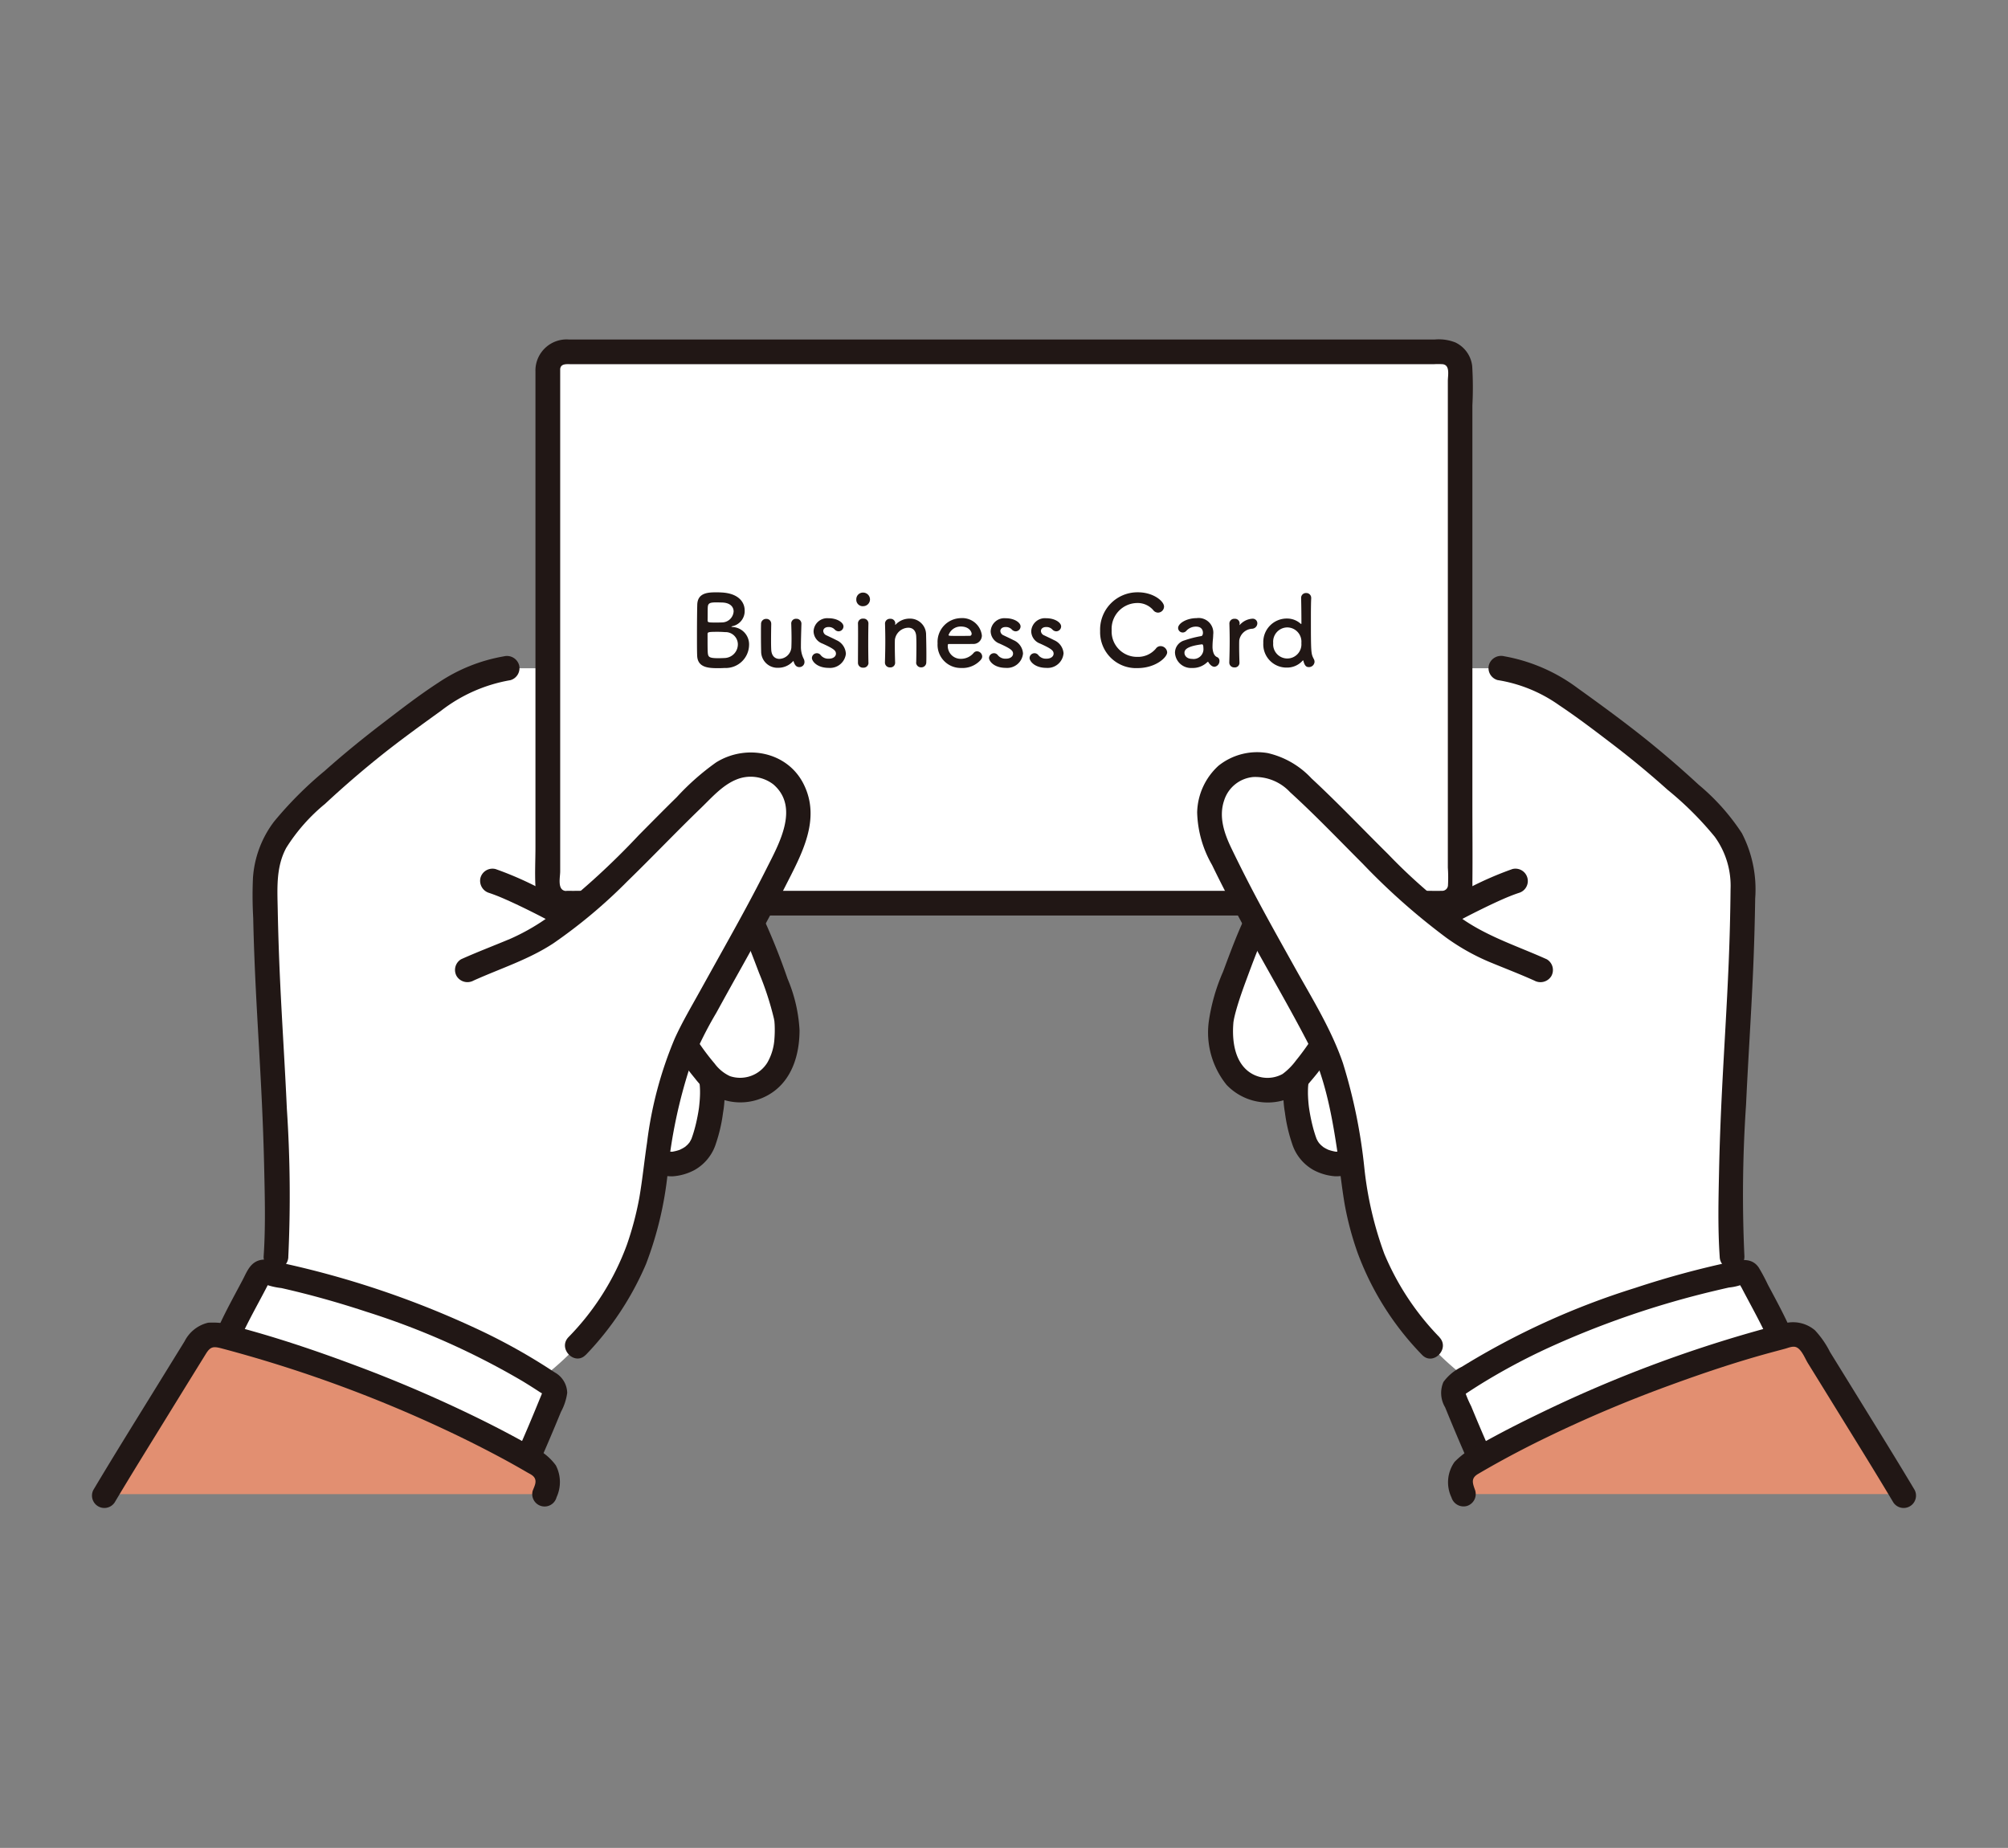 <svg xmlns="http://www.w3.org/2000/svg" width="226" height="208" viewBox="0 0 226 208"><rect x="0" y="0" width="226" height="208" fill="#808080" stroke="none"/><g transform="translate(-22994 -3038)"><rect width="226" height="208" transform="translate(22994 3038)" fill="none"/><g transform="translate(23004.293 3076.212)"><path d="M51.808,137.222q-.928-.367-1.89-.723a107.017,107.017,0,0,0-15.145-4.473,59.609,59.609,0,0,0,.293-6.58c-.059-15.3-1.27-23.208-1.363-37.538.208-4.349,2.237-6.476,5.564-9.58a124.982,124.982,0,0,1,13.916-11.16,25.356,25.356,0,0,1,4.041-2.306,14.458,14.458,0,0,1,3.729-1.014h4.583q0,12.233,0,24.465a1.982,1.982,0,0,0,1.982,1.982h2.257c4.714-4.074,9.416-9.39,14.1-13.645,2.11-1.917,4.491-2.6,7.174-1.308a5.363,5.363,0,0,1,2.448,3.2,8.1,8.1,0,0,1-.842,5.914c-1.388,2.916-2.723,5.465-4.136,8.054.161.337.281.605.347.767,1.3,3.191,3.47,8.53,3.581,10.446.141,2.372-.251,4.956-2.072,6.482s-4.863,1.578-6.414-.216c-.021-.017-.045-.038-.07-.06.03.162.049.264.049.264a15.348,15.348,0,0,1-1.238,7.7,4.133,4.133,0,0,1-3.235,1.762,3.566,3.566,0,0,1-1.643-.419,39.876,39.876,0,0,1-1.628,8.472c-1.336,5.361-5.773,11.8-11.393,16.069A74.553,74.553,0,0,0,52,137.3l-.192-.076Z" transform="translate(-14.17 -26.843)" fill="#fff"/><path d="M243.445,90.294h-2.354c-4.714-4.074-9.416-9.39-14.1-13.645-2.11-1.917-4.49-2.6-7.174-1.308a5.363,5.363,0,0,0-2.448,3.2,8.1,8.1,0,0,0,.842,5.914c1.388,2.916,2.723,5.465,4.136,8.054-.161.337-.281.605-.347.767-1.3,3.191-3.47,8.53-3.581,10.446-.141,2.372.251,4.956,2.072,6.482s4.863,1.578,6.414-.216c.021-.017.045-.038.07-.06-.03.162-.049.264-.049.264a15.349,15.349,0,0,0,1.238,7.7,4.133,4.133,0,0,0,3.235,1.762,3.566,3.566,0,0,0,1.643-.419,39.876,39.876,0,0,0,1.628,8.472c1.336,5.361,5.773,11.8,11.393,16.069a76.8,76.8,0,0,1,14.884-7.276,107.016,107.016,0,0,1,15.145-4.473,59.606,59.606,0,0,1-.293-6.58c.059-15.3,1.27-23.208,1.363-37.538-.208-4.349-2.237-6.476-5.564-9.58a124.979,124.979,0,0,0-13.916-11.16,25.355,25.355,0,0,0-4.041-2.306,14.458,14.458,0,0,0-3.729-1.014h-4.587q0,12.233,0,24.465a1.981,1.981,0,0,1-1.981,1.981" transform="translate(-91.284 -26.843)" fill="#fff"/><path d="M88.629,4.382v58.1a1.982,1.982,0,0,0,1.982,1.982h98.713a1.981,1.981,0,0,0,1.981-1.981q0-29.049,0-58.1A1.981,1.981,0,0,0,189.328,2.4H90.611a1.982,1.982,0,0,0-1.982,1.982Z" transform="translate(-37.263 -1.009)" fill="#fff"/><path d="M86.2,3.372V57.133c0,1.469-.082,2.964,0,4.431a3.445,3.445,0,0,0,1.771,2.874,3.725,3.725,0,0,0,1.757.4c1.816.02,3.634,0,5.45,0h88.652c1.475,0,2.962.053,4.436,0a3.474,3.474,0,0,0,3.386-3.661c.031-2.986,0-5.974,0-8.96V34.3q0-8.96,0-17.92,0-4.48,0-8.96A39.48,39.48,0,0,0,191.631,3,3.355,3.355,0,0,0,189.724.328,5.111,5.111,0,0,0,187.436,0H89.955A3.51,3.51,0,0,0,86.2,3.372c-.085,1.79,2.7,1.785,2.782,0,.033-.7.761-.591,1.276-.591H187.3a8.8,8.8,0,0,1,1,0c.867.1.59,1.245.589,1.891q0,2.168,0,4.336,0,4.408,0,8.816,0,17.559,0,35.118v6.5a16.281,16.281,0,0,1,.014,2.03.654.654,0,0,1-.722.584c-.546.024-1.1,0-1.644,0H91.737c-.642,0-1.286.014-1.928,0-.065,0-.192.021-.241.014-.932-.132-.584-1.541-.584-2.194V3.372a1.392,1.392,0,0,0-2.782,0Z" transform="translate(-36.228 0.001)" fill="#211715"/><path d="M50.065,207.085a141.642,141.642,0,0,0-21.871-9.858A119.538,119.538,0,0,0,15.531,193.3a2.225,2.225,0,0,0-2.457.974c-2.9,4.689-8.056,13.04-10.4,16.929H52.125q.122-.348.243-.678a2.232,2.232,0,0,0-.962-2.654q-.645-.384-1.341-.782Z" transform="translate(-1.125 -81.237)" fill="#e28f71"/><path d="M62.806,195.984c.137-.337.264-.65.377-.93a1.077,1.077,0,0,0-.387-1.3,74.99,74.99,0,0,0-15.943-7.976,106.27,106.27,0,0,0-16.219-4.7.6.6,0,0,0-.658.326c-.926,1.882-2.561,4.672-3.564,7.014a115.922,115.922,0,0,1,11.761,3.695,140.465,140.465,0,0,1,22.043,9.958l.245-.553c.843-1.9,1.713-3.987,2.346-5.541Z" transform="translate(-11.104 -76.129)" fill="#fff"/><path d="M113.536,143.175c.013.065.025.13.036.2-.022-.183-.027-.22-.014-.112s.022.217.029.326c.017.253.021.506.017.759-.008.509-.054,1.016-.111,1.522-.021.166-.022.173,0,.02-.009.065-.019.13-.029.195-.02.129-.041.258-.063.388q-.071.412-.159.821c-.1.48-.223.957-.365,1.426-.063.207-.13.413-.205.615-.024.065-.047.2-.1.245.078-.07.133-.276.015-.049a2.983,2.983,0,0,1-.231.394c.128-.174-.114.119-.145.151-.053.054-.328.29-.282.257.064-.047-.216.132-.268.162s-.441.215-.24.133a4.532,4.532,0,0,1-.82.232c-.364.074.174.027-.2.021-.077,0-.356-.015-.131.015a2.982,2.982,0,0,1-.9-.29,1.426,1.426,0,0,0-1.9.5,1.4,1.4,0,0,0,.5,1.9,4.98,4.98,0,0,0,2.577.643,6.091,6.091,0,0,0,2.459-.719,5.2,5.2,0,0,0,2.394-2.99,17.79,17.79,0,0,0,.792-3.443,12.233,12.233,0,0,0,.027-4.059,1.4,1.4,0,0,0-1.711-.971,1.42,1.42,0,0,0-.971,1.711h0Z" transform="translate(-45.108 -59.457)" fill="#211715"/><path d="M120.3,112.368c.772,1.582,1.488,3.5,2.173,5.3a33.973,33.973,0,0,1,1.674,5.141c.017.08.081.463.06.3s.016.274.02.347a12.862,12.862,0,0,1-.024,1.637,6.114,6.114,0,0,1-.784,2.649,3.6,3.6,0,0,1-4.22,1.543,4.469,4.469,0,0,1-1.728-1.419,26.273,26.273,0,0,1-2.261-3.093c-.961-1.5-3.37-.111-2.4,1.4a33.538,33.538,0,0,0,2.458,3.375,8.032,8.032,0,0,0,2.176,1.978,6.353,6.353,0,0,0,6.786-.595c2.089-1.611,2.8-4.291,2.8-6.826a17.148,17.148,0,0,0-1.35-5.788,74.454,74.454,0,0,0-2.971-7.362,1.4,1.4,0,0,0-1.9-.5,1.42,1.42,0,0,0-.5,1.9h0Z" transform="translate(-47.335 -46.367)" fill="#211715"/><path d="M76.5,105.5c.323.108.642.227.959.352.163.064.324.132.486.2-.323-.132.03.013.074.032l.261.114c.793.349,1.578.72,2.356,1.1,1.364.671,2.72,1.368,4.034,2.134a1.391,1.391,0,1,0,1.4-2.4c-1.349-.786-2.743-1.5-4.145-2.188a38.537,38.537,0,0,0-4.689-2.026,1.4,1.4,0,0,0-1.711.971A1.423,1.423,0,0,0,76.5,105.5h0Z" transform="translate(-31.738 -43.204)" fill="#211715"/><path d="M35.3,129.107a147.043,147.043,0,0,0-.161-16.639c-.218-4.874-.547-9.741-.771-14.614q-.18-3.9-.257-7.8c-.044-2.4-.216-4.81.963-6.989a20.463,20.463,0,0,1,4.366-4.945q3.115-2.9,6.441-5.551c2.152-1.71,4.38-3.32,6.61-4.926A17.567,17.567,0,0,1,60.3,64.2a1.4,1.4,0,0,0,.971-1.711,1.424,1.424,0,0,0-1.711-.971,18.976,18.976,0,0,0-7.369,2.961c-2.172,1.41-4.247,3.02-6.3,4.592-2.221,1.7-4.388,3.465-6.477,5.324a42.447,42.447,0,0,0-5.726,5.733,11.809,11.809,0,0,0-2.366,6.342,44.583,44.583,0,0,0,.028,4.47q.044,2.04.121,4.08c.187,5.032.522,10.057.777,15.086.155,3.052.275,6.105.342,9.16.072,3.278.158,6.571-.069,9.844a1.4,1.4,0,0,0,1.391,1.391,1.418,1.418,0,0,0,1.391-1.391h0Z" transform="translate(-13.145 -25.852)" fill="#211715"/><path d="M85.359,147.992c3.644-3.848,6.36-8.437,7.355-12.431,1.211-3.3,1.293-6.848,2.07-11.44a36.94,36.94,0,0,1,3.452-11.431c4.551-8.454,7.59-13.352,10.936-20.381a8.1,8.1,0,0,0,.842-5.915,5.359,5.359,0,0,0-2.448-3.2c-2.683-1.3-5.064-.61-7.174,1.308-7.406,6.728-14.857,16.108-22.328,19.047-1.173.453-3.362,1.335-5.069,2.11" transform="translate(-30.69 -34.699)" fill="#fff"/><path d="M85.342,148a33.946,33.946,0,0,0,6.765-10.217A40.27,40.27,0,0,0,94.551,127.5a56.433,56.433,0,0,1,2.6-12.213,42.876,42.876,0,0,1,2.863-5.77q1.406-2.563,2.836-5.114c1.685-3.022,3.368-6.047,4.934-9.134,1.816-3.579,4.07-7.543,2.041-11.541-1.848-3.641-6.5-4.487-9.835-2.4a28.083,28.083,0,0,0-4.426,3.909c-1.442,1.411-2.856,2.849-4.277,4.281a84.591,84.591,0,0,1-9.549,8.75A24.055,24.055,0,0,1,76.9,101.15c-1.865.788-3.76,1.5-5.607,2.332a1.4,1.4,0,0,0-.5,1.9,1.425,1.425,0,0,0,1.9.5c3.035-1.369,6.215-2.365,9.012-4.211a58.267,58.267,0,0,0,8.331-6.994c2.767-2.689,5.425-5.488,8.2-8.167,1.2-1.154,2.42-2.58,3.985-3.233a4.215,4.215,0,0,1,4.214.521c3,2.587.61,6.737-.764,9.475-1.516,3.021-3.146,5.981-4.791,8.933q-1.328,2.385-2.653,4.77c-.988,1.789-2.045,3.567-2.89,5.429a43.842,43.842,0,0,0-3.116,11.713c-.308,2.057-.513,4.129-.864,6.18a35.767,35.767,0,0,1-1.4,5.309,29.183,29.183,0,0,1-6.588,10.421c-1.226,1.3.738,3.275,1.967,1.967h0Z" transform="translate(-29.689 -33.721)" fill="#211715"/><path d="M26.9,187.754c.668-1.48,1.434-2.911,2.2-4.342.329-.616.66-1.232.978-1.854.049-.1.228-.334.217-.433l-.6.359.278.057a8.088,8.088,0,0,0,1.637.355c3.222.729,6.405,1.623,9.543,2.658a85.375,85.375,0,0,1,17.564,7.8q1.007.609,1.988,1.258a2.323,2.323,0,0,1,.376.245c0-.005-.107-.2-.115-.176-.108.3-.242.6-.363.9-.716,1.758-1.451,3.507-2.219,5.243a1.436,1.436,0,0,0,.5,1.9,1.4,1.4,0,0,0,1.9-.5c.792-1.789,1.552-3.593,2.294-5.4a6.216,6.216,0,0,0,.7-2.13,2.7,2.7,0,0,0-1.41-2.308,66.956,66.956,0,0,0-8.972-5,104.047,104.047,0,0,0-21.045-7.162c-.962-.217-2.288-.741-3.257-.443-1.048.323-1.393,1.345-1.858,2.223-.937,1.773-1.914,3.526-2.739,5.354a1.434,1.434,0,0,0,.5,1.9,1.4,1.4,0,0,0,1.9-.5h0Z" transform="translate(-10.232 -75.124)" fill="#211715"/><path d="M52.342,210.574a4.076,4.076,0,0,0-.076-3.608,6.218,6.218,0,0,0-2.551-2.036c-1.844-1.055-3.725-2.047-5.627-2.993a152.306,152.306,0,0,0-14.533-6.275c-4.161-1.554-8.362-2.979-12.651-4.137a8.715,8.715,0,0,0-3.775-.611A3.991,3.991,0,0,0,10.486,193q-1.6,2.592-3.2,5.186c-2.372,3.846-4.765,7.681-7.077,11.564a1.392,1.392,0,0,0,2.4,1.4c1.866-3.134,3.794-6.233,5.706-9.339q1.608-2.612,3.221-5.221l1.354-2.189c.525-.847.882-.829,1.815-.582a149.2,149.2,0,0,1,25.237,9.2q3.238,1.52,6.39,3.216,1.365.739,2.705,1.521c.325.19.735.349.886.724.181.452-.114.94-.262,1.359a1.391,1.391,0,0,0,2.682.74h0Z" transform="translate(-0.001 -80.241)" fill="#211715"/><path d="M268.218,207.085a141.641,141.641,0,0,1,21.871-9.858,119.541,119.541,0,0,1,12.664-3.929,2.225,2.225,0,0,1,2.457.974c2.9,4.689,8.056,13.04,10.4,16.929H266.158q-.122-.348-.243-.678a2.232,2.232,0,0,1,.962-2.654q.645-.384,1.341-.782Z" transform="translate(-111.746 -81.237)" fill="#e28f71"/><path d="M264.885,195.984c-.137-.337-.264-.65-.377-.93a1.077,1.077,0,0,1,.387-1.3,74.99,74.99,0,0,1,15.943-7.976,106.27,106.27,0,0,1,16.219-4.7.6.6,0,0,1,.658.326c.926,1.882,2.561,4.672,3.564,7.014a115.922,115.922,0,0,0-11.761,3.695,140.466,140.466,0,0,0-22.043,9.958l-.245-.553c-.843-1.9-1.713-3.987-2.346-5.541Z" transform="translate(-111.175 -76.129)" fill="#fff"/><path d="M231.611,142.436a12.233,12.233,0,0,0,.027,4.059,17.789,17.789,0,0,0,.792,3.443,5.2,5.2,0,0,0,2.394,2.99,6.1,6.1,0,0,0,2.459.719A4.98,4.98,0,0,0,239.86,153a1.391,1.391,0,1,0-1.4-2.4,3.245,3.245,0,0,1-.828.276q-.159.03.031,0a1.663,1.663,0,0,1-.234,0c-.275,0,.092.039-.2-.021a4.74,4.74,0,0,1-.82-.232c.213.086-.139-.076-.179-.1a4.122,4.122,0,0,1-.358-.221c.17.118-.165-.145-.2-.183s-.26-.285-.217-.228c.079.1-.1-.161-.118-.188-.033-.058-.061-.118-.092-.177-.052-.1-.185-.261.015.049a1.393,1.393,0,0,1-.1-.245c-.075-.2-.142-.409-.205-.615-.143-.469-.262-.946-.365-1.426q-.081-.377-.148-.757-.034-.193-.064-.387c-.013-.086-.027-.173-.039-.26.017.132.019.146.006.045a14.675,14.675,0,0,1-.119-1.587c0-.235,0-.469.013-.7.006-.11.018-.219.027-.329q.028-.241-.009.06c.01-.066.023-.13.036-.2a1.427,1.427,0,0,0-.971-1.711,1.4,1.4,0,0,0-1.711.971h0Z" transform="translate(-97.31 -59.458)" fill="#211715"/><path d="M221.234,110.963c-1.033,2.118-1.857,4.363-2.681,6.57a21.52,21.52,0,0,0-1.612,5.661,9.373,9.373,0,0,0,2.013,7.074,6.4,6.4,0,0,0,6.7,1.64,6.769,6.769,0,0,0,2.723-2.008,30.267,30.267,0,0,0,2.752-3.72c.967-1.513-1.44-2.91-2.4-1.4a27.982,27.982,0,0,1-1.96,2.735,7.215,7.215,0,0,1-1.514,1.526,3.53,3.53,0,0,1-4.329-.737c-1.219-1.353-1.368-3.535-1.185-5.26-.032.3.016-.055.038-.164.032-.161.069-.321.108-.481.1-.4.215-.8.337-1.2.284-.919.607-1.827.941-2.729.763-2.062,1.585-4.284,2.474-6.1a1.428,1.428,0,0,0-.5-1.9,1.4,1.4,0,0,0-1.9.5h0Z" transform="translate(-91.193 -46.366)" fill="#211715"/><path d="M269,102.818a38.576,38.576,0,0,0-4.689,2.026c-1.4.686-2.8,1.4-4.144,2.188a1.391,1.391,0,1,0,1.4,2.4c1.314-.766,2.669-1.463,4.034-2.134.761-.374,1.527-.737,2.3-1.08l.314-.137c.036-.016.326-.139.14-.06s.1-.039.132-.054l.289-.116c.316-.126.635-.244.959-.352a1.391,1.391,0,1,0-.74-2.682h0Z" transform="translate(-109.094 -43.202)" fill="#211715"/><path d="M300.112,129.108a149.565,149.565,0,0,1,.181-17.1c.231-5.02.573-10.033.791-15.053q.178-4.09.238-8.185a13.744,13.744,0,0,0-1.5-7.347,24.55,24.55,0,0,0-4.876-5.464q-3.184-2.948-6.59-5.64c-2.286-1.8-4.637-3.515-7-5.211a19.539,19.539,0,0,0-8.289-3.6,1.433,1.433,0,0,0-1.711.971,1.4,1.4,0,0,0,.971,1.711,16.415,16.415,0,0,1,6.919,2.822c2.085,1.392,4.1,2.929,6.09,4.451q3.154,2.412,6.113,5.066a37.171,37.171,0,0,1,5.318,5.293,9.391,9.391,0,0,1,1.783,5.892q-.04,4.167-.212,8.33c-.2,4.835-.519,9.663-.759,14.5-.148,2.99-.263,5.982-.325,8.975-.067,3.192-.146,6.4.074,9.584a1.424,1.424,0,0,0,1.391,1.391,1.4,1.4,0,0,0,1.391-1.391h0Z" transform="translate(-114.069 -25.853)" fill="#211715"/><path d="M242.027,147.992c-3.644-3.848-6.36-8.437-7.355-12.431-1.211-3.3-1.293-6.848-2.07-11.44a36.939,36.939,0,0,0-3.452-11.431c-4.551-8.454-7.59-13.352-10.936-20.381a8.1,8.1,0,0,1-.842-5.915,5.359,5.359,0,0,1,2.448-3.2c2.683-1.3,5.064-.61,7.174,1.308,7.406,6.728,14.857,16.108,22.328,19.047,1.173.453,3.361,1.335,5.069,2.11" transform="translate(-91.284 -34.699)" fill="#fff"/><path d="M242,146.011a30.1,30.1,0,0,1-6.216-9.4A40.179,40.179,0,0,1,233.544,127a60.676,60.676,0,0,0-2.419-11.859c-1.3-3.792-3.465-7.257-5.407-10.744-1.632-2.93-3.279-5.851-4.833-8.823q-1.2-2.3-2.33-4.646c-.8-1.671-1.423-3.514-.793-5.353a3.791,3.791,0,0,1,3.273-2.625,5.339,5.339,0,0,1,4.142,1.705c2.836,2.58,5.484,5.359,8.194,8.069a74.823,74.823,0,0,0,9.4,8.32,24.656,24.656,0,0,0,4.812,2.709c1.7.705,3.417,1.359,5.095,2.115a1.434,1.434,0,0,0,1.9-.5,1.4,1.4,0,0,0-.5-1.9c-3.175-1.433-6.469-2.478-9.37-4.451a61.715,61.715,0,0,1-8.481-7.37c-2.88-2.849-5.671-5.792-8.642-8.547a9.677,9.677,0,0,0-4.917-2.843,6.974,6.974,0,0,0-5.541,1.419,7.331,7.331,0,0,0-2.405,5.243,12.462,12.462,0,0,0,1.678,5.934c1.542,3.184,3.217,6.3,4.932,9.393,1.916,3.455,3.9,6.88,5.726,10.384,1.921,3.685,2.741,7.877,3.364,11.952.328,2.144.538,4.306.9,6.444a34.866,34.866,0,0,0,1.47,5.512,32.667,32.667,0,0,0,7.234,11.445c1.229,1.307,3.193-.663,1.967-1.967h0Z" transform="translate(-90.275 -33.701)" fill="#211715"/><path d="M301.329,186.389c-.748-1.657-1.619-3.253-2.474-4.856a21.27,21.27,0,0,0-1.013-1.9c-.7-1.036-1.79-.927-2.868-.7a101.94,101.94,0,0,0-11.041,2.985,85.776,85.776,0,0,0-19.513,8.878,5.5,5.5,0,0,0-2.072,1.712,3.129,3.129,0,0,0,.192,2.851c.807,1.98,1.634,3.952,2.5,5.907a1.4,1.4,0,0,0,1.9.5,1.426,1.426,0,0,0,.5-1.9c-.68-1.535-1.333-3.082-1.971-4.634a11.91,11.91,0,0,1-.643-1.488c.008.039-.154.217-.051.145s.229-.154.343-.23q.528-.349,1.063-.687A70.3,70.3,0,0,1,274.3,188.6a101.438,101.438,0,0,1,18.587-6.357q.8-.192,1.6-.37a5.9,5.9,0,0,0,1.368-.295l.278-.057q-.834-.721-.513-.19a3.079,3.079,0,0,0,.273.535q.251.485.509.967c.872,1.638,1.765,3.265,2.529,4.958a1.4,1.4,0,0,0,1.9.5,1.425,1.425,0,0,0,.5-1.9h0Z" transform="translate(-110.184 -75.163)" fill="#211715"/><path d="M266.525,209.847c-.29-.823-.55-1.393.311-1.9q1.147-.674,2.31-1.318,2.706-1.494,5.493-2.837a147.42,147.42,0,0,1,13.651-5.776c3.792-1.389,7.608-2.679,11.506-3.735q.777-.21,1.556-.417c.386-.1.876-.338,1.277-.189.611.228,1,1.269,1.32,1.791q1.534,2.479,3.063,4.961c2.2,3.57,4.42,7.131,6.565,10.735a1.392,1.392,0,0,0,2.4-1.4c-2.034-3.417-4.137-6.793-6.222-10.178q-1.652-2.682-3.309-5.36a10.391,10.391,0,0,0-1.7-2.451,3.816,3.816,0,0,0-3.612-.725,146.514,146.514,0,0,0-27.48,10.143c-2.205,1.061-4.384,2.179-6.518,3.377a9.3,9.3,0,0,0-2.944,2.022,3.953,3.953,0,0,0-.352,4,1.425,1.425,0,0,0,1.711.971,1.4,1.4,0,0,0,.971-1.711h0Z" transform="translate(-110.771 -80.253)" fill="#211715"/></g><path d="M-28.693-2.365a1.953,1.953,0,0,0-1.826-2.057c-.121-.011-.165-.033-.165-.044s.066-.044.176-.066a1.729,1.729,0,0,0,1.32-1.76c0-.924-.682-1.892-2.508-2.013-.165-.011-.4-.022-.638-.022-.935,0-2.156.022-2.189,1.4-.022.7-.033,2.2-.033,3.542,0,.891,0,1.716.022,2.178C-34.49.165-33.225.209-32.158.209c.275,0,.561-.011.7-.022A2.631,2.631,0,0,0-28.693-2.365Zm-3.113-4.818c.968,0,1.375.484,1.375,1a1.319,1.319,0,0,1-1.3,1.243c-.2.011-.484.011-.748.011-.726,0-.88,0-.88-.231.011-.638,0-1.265.022-1.529.033-.418.253-.506.957-.506C-32.092-7.194-31.806-7.183-31.806-7.183Zm.4,6.248c-.209.011-.484.022-.737.022-1.023,0-1.133-.132-1.188-.539-.033-.3-.033-.8-.033-2.178,0-.22.1-.253,1.122-.253.275,0,.561.011.836.033a1.386,1.386,0,0,1,1.452,1.364A1.539,1.539,0,0,1-31.41-.935ZM-26.2-4.8a.537.537,0,0,0-.561-.539.565.565,0,0,0-.583.583c-.011.3-.011.737-.011,1.188,0,.737.011,1.529.022,1.881A1.834,1.834,0,0,0-25.415.165a2.227,2.227,0,0,0,1.661-.726c.022-.022.033-.033.044-.033s.022.022.033.055c.121.363.275.627.649.627a.567.567,0,0,0,.572-.572.8.8,0,0,0-.1-.385,2.971,2.971,0,0,1-.3-1.342c0-.715.022-1.386.055-2.563V-4.8a.551.551,0,0,0-.583-.55.525.525,0,0,0-.561.561c.022.66.033,1.221.033,1.672s-.011.792-.022,1.034A1.4,1.4,0,0,1-25.283-.836c-.462,0-.869-.3-.913-1.012-.011-.176-.022-.55-.022-.979,0-.682.011-1.507.022-1.958Zm8.4,3.355A1.753,1.753,0,0,0-18.87-2.948c-.33-.176-.825-.4-1.111-.539a.567.567,0,0,1-.363-.484c0-.242.209-.451.583-.451a.91.91,0,0,1,.693.264.627.627,0,0,0,.451.22.559.559,0,0,0,.55-.55c0-.429-.682-.924-1.694-.924a1.542,1.542,0,0,0-1.672,1.474,1.5,1.5,0,0,0,.99,1.375c1.287.583,1.529.792,1.529,1.144,0,.253-.231.561-.814.561a1.083,1.083,0,0,1-.891-.385.538.538,0,0,0-.44-.231.557.557,0,0,0-.561.528c0,.363.561,1.122,1.9,1.122A1.792,1.792,0,0,0-17.792-1.441Zm1.947-5.324a.767.767,0,0,0,.77-.781.775.775,0,0,0-.77-.748.746.746,0,0,0-.77.748A.73.73,0,0,0-15.845-6.765Zm.594,6.358V-.429c-.011-.605-.022-1.386-.022-2.145,0-.924.011-1.793.022-2.244V-4.84a.54.54,0,0,0-.583-.528.54.54,0,0,0-.594.561c.011.3.011.737.011,1.232,0,1-.011,2.255-.011,3.168a.548.548,0,0,0,.583.561A.556.556,0,0,0-15.251-.407Zm5.368-.022a.549.549,0,0,0,.572.55.556.556,0,0,0,.572-.583c.011-.231.011-.539.011-.88,0-.814-.022-1.793-.033-2.189A1.8,1.8,0,0,0-10.62-5.368a2.129,2.129,0,0,0-1.562.66c-.022.022-.044.044-.055.044s-.011-.011-.011-.022v-.033c0-.033.011-.066.011-.11a.519.519,0,0,0-.561-.517.544.544,0,0,0-.594.495v.022c.022.737.033,1.309.033,1.969S-13.37-1.485-13.4-.44v.022a.543.543,0,0,0,.583.539.519.519,0,0,0,.561-.561c-.022-.781-.033-1.364-.033-1.815,0-.308,0-.561.011-.759a1.565,1.565,0,0,1,1.507-1.331c.462,0,.847.275.891.957.011.176.022.55.022.99,0,.671-.011,1.507-.022,1.958Zm7.271-.3a.526.526,0,0,0,.165-.385.6.6,0,0,0-.583-.572.5.5,0,0,0-.374.176,1.853,1.853,0,0,1-1.43.671A1.448,1.448,0,0,1-6.33-2.3c0-.121.022-.209.088-.209,2.134,0,2.365,0,2.706-.011a.949.949,0,0,0,1.045-.957A2.222,2.222,0,0,0-4.867-5.423,2.672,2.672,0,0,0-7.474-2.585,2.605,2.605,0,0,0-4.845.187,2.77,2.77,0,0,0-2.612-.726Zm-1.243-2.7c-.3.011-.792.011-1.243.011-1.023,0-1.133,0-1.133-.1a1.445,1.445,0,0,1,1.375-.957c.99,0,1.221.649,1.221.8A.233.233,0,0,1-3.855-3.421ZM2.14-1.441A1.753,1.753,0,0,0,1.062-2.948c-.33-.176-.825-.4-1.111-.539a.567.567,0,0,1-.363-.484c0-.242.209-.451.583-.451a.91.91,0,0,1,.693.264.627.627,0,0,0,.451.22.559.559,0,0,0,.55-.55c0-.429-.682-.924-1.694-.924A1.542,1.542,0,0,0-1.5-3.938a1.5,1.5,0,0,0,.99,1.375c1.287.583,1.529.792,1.529,1.144,0,.253-.231.561-.814.561a1.083,1.083,0,0,1-.891-.385.538.538,0,0,0-.44-.231.557.557,0,0,0-.561.528c0,.363.561,1.122,1.9,1.122A1.792,1.792,0,0,0,2.14-1.441Zm4.565,0A1.753,1.753,0,0,0,5.627-2.948c-.33-.176-.825-.4-1.111-.539a.567.567,0,0,1-.363-.484c0-.242.209-.451.583-.451a.91.91,0,0,1,.693.264.627.627,0,0,0,.451.22.559.559,0,0,0,.55-.55c0-.429-.682-.924-1.694-.924A1.542,1.542,0,0,0,3.064-3.938a1.5,1.5,0,0,0,.99,1.375c1.287.583,1.529.792,1.529,1.144,0,.253-.231.561-.814.561a1.083,1.083,0,0,1-.891-.385.538.538,0,0,0-.44-.231.557.557,0,0,0-.561.528c0,.363.561,1.122,1.9,1.122A1.792,1.792,0,0,0,6.7-1.441Zm11.66-.132a.754.754,0,0,0-.737-.7.64.64,0,0,0-.539.286,2.63,2.63,0,0,1-2.112.924,2.851,2.851,0,0,1-2.86-2.992,2.907,2.907,0,0,1,2.849-3.069,2.318,2.318,0,0,1,1.815.781.7.7,0,0,0,.561.3.691.691,0,0,0,.671-.682c0-.594-1.188-1.606-2.937-1.606a4.2,4.2,0,0,0-4.257,4.356A4.042,4.042,0,0,0,15.031.2C17.055.2,18.364-1,18.364-1.573ZM23.688.055a.648.648,0,0,0,.561-.66.46.46,0,0,0-.176-.385c-.088-.066-.495-.1-.594-.979a1.707,1.707,0,0,1-.011-.253,8.6,8.6,0,0,1,.055-.913c.011-.154.022-.286.022-.429a1.652,1.652,0,0,0-1.87-1.859c-1.111,0-2.079.583-2.079,1.111a.517.517,0,0,0,.528.506.533.533,0,0,0,.407-.2,1.456,1.456,0,0,1,1.078-.462c.748,0,.781.561.781.693,0,.231-.088.363-.2.374a11.888,11.888,0,0,0-1.881.484A1.446,1.446,0,0,0,19.244-1.54,1.809,1.809,0,0,0,21.169.187a2.347,2.347,0,0,0,1.716-.66.1.1,0,0,1,.066-.033A.059.059,0,0,1,23-.473a1.311,1.311,0,0,0,.3.363A.644.644,0,0,0,23.688.055Zm-1.4-2.53c.132,0,.154.242.154.407A1.109,1.109,0,0,1,21.169-.836c-.561,0-.858-.341-.858-.682,0-.264.11-.726,1.969-.957Zm3.652,2.6A.519.519,0,0,0,26.5-.44c-.022-.781-.033-1.331-.033-1.76,0-.3,0-.528.011-.726a1.556,1.556,0,0,1,1.408-1.3.626.626,0,0,0,.627-.605.517.517,0,0,0-.539-.528,2.031,2.031,0,0,0-1.408.671.132.132,0,0,1-.044.044c-.011,0-.011-.011-.011-.033v-.044c0-.033.011-.066.011-.11a.519.519,0,0,0-.561-.517.544.544,0,0,0-.594.495v.022c.022.737.033,1.309.033,1.969s-.011,1.375-.044,2.42v.022A.543.543,0,0,0,25.943.121Zm9.009-.638a.6.6,0,0,0-.077-.3c-.319-.616-.33-.649-.33-4.73,0-.924.011-1.705.033-2.079v-.055a.547.547,0,0,0-.572-.572.54.54,0,0,0-.561.572c.011.462.033,1.584.033,2.86,0,.033-.011.044-.033.044a.066.066,0,0,1-.044-.011,2.27,2.27,0,0,0-1.54-.594,2.643,2.643,0,0,0-2.673,2.761A2.612,2.612,0,0,0,31.861.143,2.337,2.337,0,0,0,33.6-.627c.022-.022.044-.044.055-.044s.033.022.044.066c.154.605.363.693.616.693A.632.632,0,0,0,34.952-.517ZM31.883-.88A1.593,1.593,0,0,1,30.3-2.618a1.606,1.606,0,0,1,1.584-1.76,1.606,1.606,0,0,1,1.584,1.76A1.593,1.593,0,0,1,31.883-.88Z" transform="translate(23107 3113)" fill="#211715"/></g></svg>